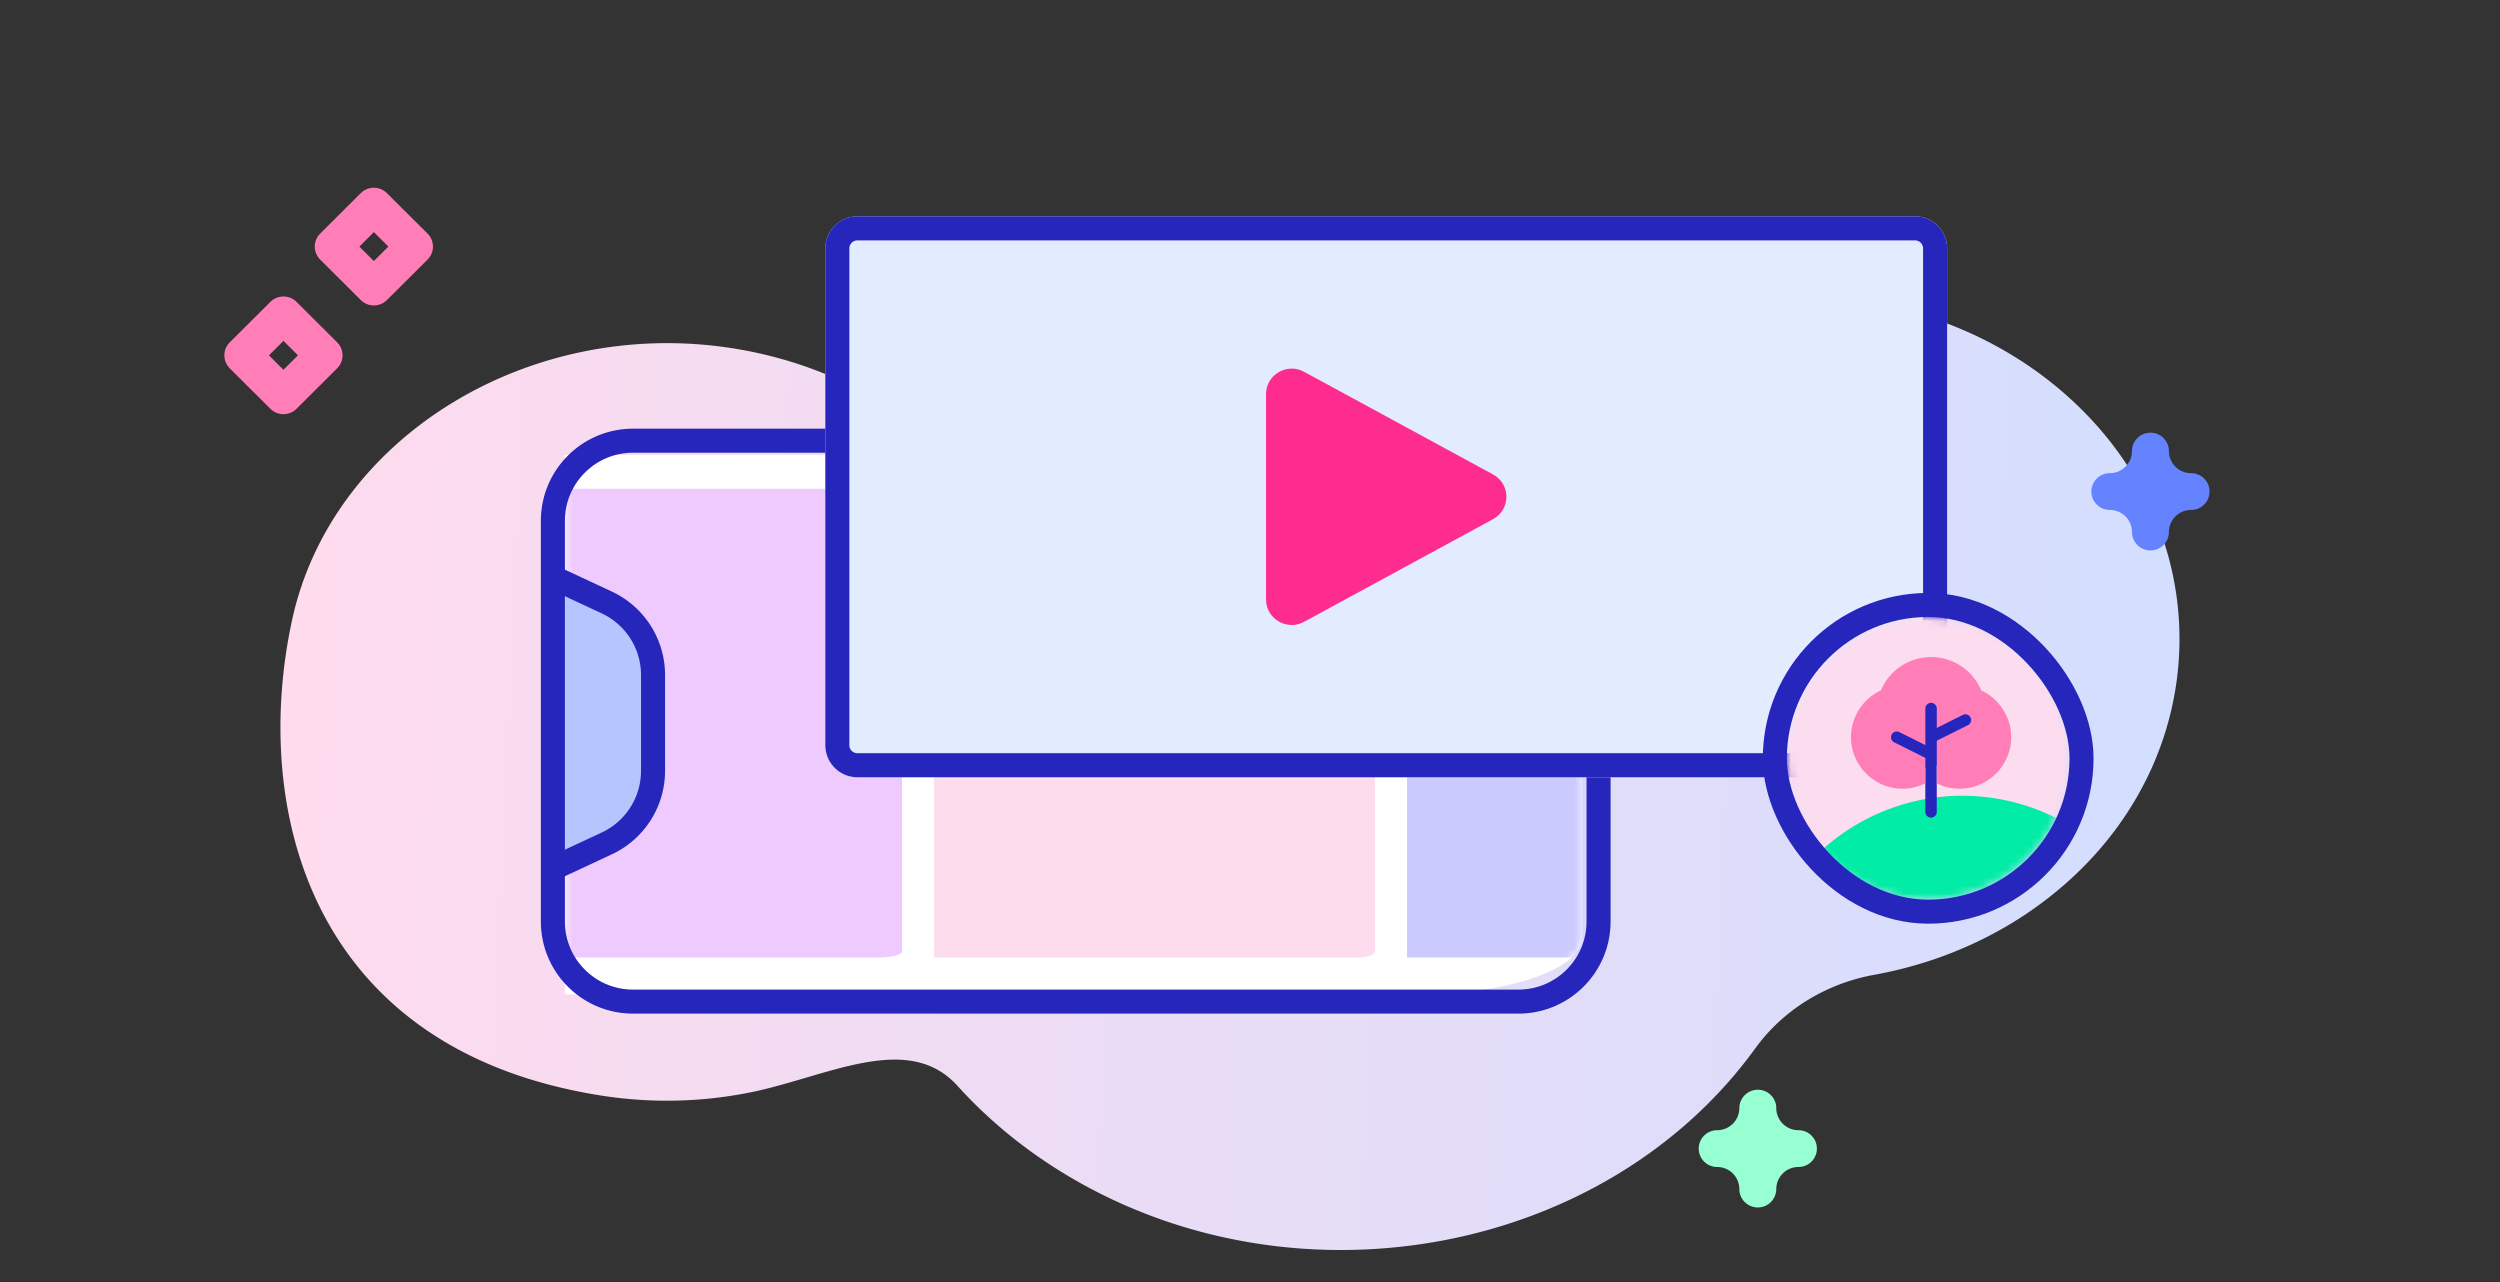 <svg xmlns="http://www.w3.org/2000/svg" width="312" height="160" fill="none"><rect width="100%" height="100%" fill="#333333" stroke="none"/><path fill="url(#a)" d="M258.593 49.963c-16.137-14.9-41.321-16.955-59.955-6.167-5.302 3.07-11.721 4.099-17.88 2.871-14.576-2.905-29.825-.92-42.812 5.406-8.731 4.253-19.366 3.514-27.513-1.587-5.409-3.386-11.69-5.813-18.591-6.954C66.241 39.297 41.35 54.538 36.429 77.48c-5.033 23.463 2.193 53.425 38.42 59.217a52.762 52.762 0 0 0 18.65-.338c9.669-1.926 19.771-7.734 26.01-.832 3.938 4.357 8.687 8.246 14.203 11.477 28.508 16.695 66.697 9.487 85.298-16.099l.059-.081c3.407-4.704 8.705-8.057 14.833-9.168 8.937-1.619 17.456-5.555 24.363-11.81 18.182-16.468 18.334-43.26.328-59.883Z"/><path fill="#97FFD2" d="M219.375 150.69a2.3 2.3 0 0 1-2.305-2.295 2.762 2.762 0 0 0-2.765-2.754 2.3 2.3 0 0 1-2.305-2.296 2.3 2.3 0 0 1 2.305-2.295 2.763 2.763 0 0 0 2.765-2.755 2.3 2.3 0 0 1 2.305-2.295 2.3 2.3 0 0 1 2.305 2.295 2.763 2.763 0 0 0 2.765 2.755 2.3 2.3 0 0 1 2.305 2.295 2.3 2.3 0 0 1-2.305 2.296 2.762 2.762 0 0 0-2.765 2.754 2.3 2.3 0 0 1-2.305 2.295Z"/><path fill="#6583FE" d="M268.375 68.69a2.3 2.3 0 0 1-2.304-2.295 2.763 2.763 0 0 0-2.766-2.754A2.3 2.3 0 0 1 261 61.345a2.3 2.3 0 0 1 2.305-2.295 2.763 2.763 0 0 0 2.766-2.755A2.3 2.3 0 0 1 268.375 54a2.3 2.3 0 0 1 2.305 2.295 2.763 2.763 0 0 0 2.765 2.755 2.3 2.3 0 0 1 2.305 2.295 2.3 2.3 0 0 1-2.305 2.296 2.763 2.763 0 0 0-2.765 2.754 2.3 2.3 0 0 1-2.305 2.295Z"/><path fill="#FF7EB8" d="M35.375 51.69c-.59 0-1.18-.224-1.63-.672l-5.07-5.05c-.9-.897-.9-2.35 0-3.246l5.07-5.05c.9-.896 2.36-.896 3.26 0l5.07 5.05c.9.896.9 2.35 0 3.246l-5.07 5.05c-.45.448-1.04.672-1.63.672Zm-1.811-7.345 1.81 1.803 1.812-1.803-1.811-1.804-1.811 1.804ZM46.658 38.119c-.59 0-1.18-.224-1.63-.672l-5.07-5.05c-.9-.897-.9-2.35 0-3.246l5.07-5.05c.9-.896 2.36-.896 3.26 0l5.07 5.05c.9.896.9 2.35 0 3.246l-5.07 5.05c-.45.447-1.04.672-1.63.672Zm-1.81-7.346 1.81 1.804 1.811-1.804-1.81-1.803-1.812 1.803Z"/><path fill="#fff" d="M70.5 56.795h106.504c11.318 0 20.496 3.205 20.496 7.16v52.987c0 3.954-9.175 7.16-20.496 7.16H70.5V56.795Z"/><mask id="b" width="128" height="69" x="70" y="56" maskUnits="userSpaceOnUse" style="mask-type:alpha"><path fill="#fff" d="M70.5 56.795h106.504c11.318 0 20.496 3.205 20.496 7.16v52.987c0 3.954-9.175 7.16-20.496 7.16H70.5V56.795Z"/></mask><g mask="url(#b)"><path fill="#EECAFF" d="M112.577 61.773v56.954c0 .427-1.295.773-2.894.773H39.927V61h69.757c1.598 0 2.893.346 2.893.773Z"/><path fill="#FDDCEE" d="M171.598 61.773v56.954c0 .427-.982.773-2.193.773h-52.828V61h52.829c1.21 0 2.192.346 2.192.773Z"/><path fill="#FF5BA8" d="M139.313 67.697c0-.968 1.129-1.752 2.521-1.752 1.393 0 2.522.784 2.522 1.752s-1.129 1.753-2.522 1.753c-1.392 0-2.521-.785-2.521-1.753ZM131.686 67.697c0-.968 1.129-1.752 2.521-1.752s2.521.784 2.521 1.752-1.129 1.753-2.521 1.753-2.521-.785-2.521-1.753ZM124.059 67.697c0-.968 1.129-1.752 2.521-1.752s2.521.784 2.521 1.752-1.129 1.753-2.521 1.753-2.521-.785-2.521-1.753Z"/><path fill="#CBCAFF" d="M248.248 61.773v56.954c0 .427-1.296.773-2.895.773h-69.755V61h69.756c1.598 0 2.894.346 2.894.773Z"/><path fill="#FF86BF" d="M192.182 66.697c0-.968.781-1.752 1.745-1.752a1.75 1.75 0 0 1 1.746 1.752 1.75 1.75 0 0 1-1.746 1.753 1.749 1.749 0 0 1-1.745-1.753ZM186.901 66.697a1.75 1.75 0 0 1 1.745-1.752 1.75 1.75 0 0 1 1.746 1.752 1.75 1.75 0 0 1-1.746 1.753 1.75 1.75 0 0 1-1.745-1.753ZM181.62 66.697a1.75 1.75 0 0 1 1.746-1.752 1.75 1.75 0 0 1 1.746 1.752 1.75 1.75 0 0 1-1.746 1.753 1.75 1.75 0 0 1-1.746-1.753Z"/></g><path fill="#B7C5FF" d="m78.849 104.119-8.356 3.333V73.381l8.356 3.332c1.644.483 2.757 1.864 2.757 3.422v20.562c0 1.558-1.113 2.939-2.757 3.422Z"/><path stroke="#2626BC" stroke-width="3" d="M69 72.051V65c0-5.523 4.477-10 10-10h110.5c5.523 0 10 4.477 10 10v50c0 5.523-4.477 10-10 10H79c-5.523 0-10-4.477-10-10v-6.603m0-36.346 6.729 3.14a10 10 0 0 1 5.771 9.062v11.942a10 10 0 0 1-5.771 9.062L69 108.397m0-36.346v36.346"/><path fill="#E3EBFF" d="M103 31a4 4 0 0 1 4-4h132a4 4 0 0 1 4 4v62a4 4 0 0 1-4 4H107a4 4 0 0 1-4-4V31Z"/><path fill="#FE2C8F" d="M158 49.183v25.633c0 2.416 2.609 3.95 4.744 2.788l23.591-12.816c2.22-1.206 2.22-4.37 0-5.576l-23.591-12.817c-2.135-1.16-4.744.373-4.744 2.788Z"/><path stroke="#2626BC" stroke-width="3" d="M104.5 31a2.5 2.5 0 0 1 2.5-2.5h132a2.5 2.5 0 0 1 2.5 2.5v62a2.5 2.5 0 0 1-2.5 2.5H107a2.5 2.5 0 0 1-2.5-2.5V31Z"/><mask id="c" width="36" height="36" x="223" y="77" maskUnits="userSpaceOnUse" style="mask-type:alpha"><path fill="#02FFB3" d="M240.638 112.276c9.741 0 17.638-7.897 17.638-17.638 0-9.741-7.897-17.638-17.638-17.638C230.897 77 223 84.897 223 94.638c0 9.741 7.897 17.638 17.638 17.638Z"/></mask><g mask="url(#c)"><path fill="#FCDCEF" d="M222.47 76.703h35.965v35.965H222.47V76.703Z"/><path fill="#01ECA5" d="m255.623 118.729 4.067-14.823a26.053 26.053 0 0 0-7.89-3.662c-10.744-2.947-21.759 1.275-27.966 9.764l31.789 8.721Z"/><path fill="#2626BC" d="M240.993 95.125c-.229.153-.467.29-.714.412v5.749a.715.715 0 1 0 1.428 0v-5.75a6.427 6.427 0 0 1-.714-.41Z"/><path fill="#2626BC" d="m237.506 95.4 2.733.455a1 1 0 0 0 .407-.017l1.837-.459c.121-.03.236-.083.338-.156l3.316-2.368a1 1 0 0 0 .419-.814v-2.654a1 1 0 0 0-.684-.948l-2.65-.883-3.227-.922a.999.999 0 0 0-1.074.361l-1.212 1.615a.99.99 0 0 1-.092.107l-1.88 1.879a1.001 1.001 0 0 0-.292.707v1.475c0 .216.07.427.2.6l1.226 1.635a1 1 0 0 0 .635.386Z"/><path fill="#FF7EB8" d="M247.256 86.164a6.784 6.784 0 0 0-12.516 0 6.46 6.46 0 0 0-3.74 5.82c-.01 3.465 2.8 6.356 6.261 6.445a6.398 6.398 0 0 0 3.023-.67v-3.174l-3.89-1.944a.714.714 0 1 1 .639-1.278l3.251 1.626v-4.558a.714.714 0 1 1 1.428 0v2.416l3.252-1.627a.709.709 0 0 1 .787.1.713.713 0 0 1-.148 1.179l-3.891 1.944v5.316a6.385 6.385 0 0 0 2.857.67h.166c3.462-.09 6.271-2.978 6.261-6.443a6.454 6.454 0 0 0-3.74-5.822Z"/></g><rect width="38.276" height="38.276" x="221.5" y="75.5" stroke="#2626BC" stroke-width="3" rx="19.138"/><defs><linearGradient id="a" x1="21.148" x2="278.254" y1="90.287" y2="101.645" gradientUnits="userSpaceOnUse"><stop offset=".049" stop-color="#FFDBED"/><stop offset=".999" stop-color="#D2DEFF"/></linearGradient></defs></svg>